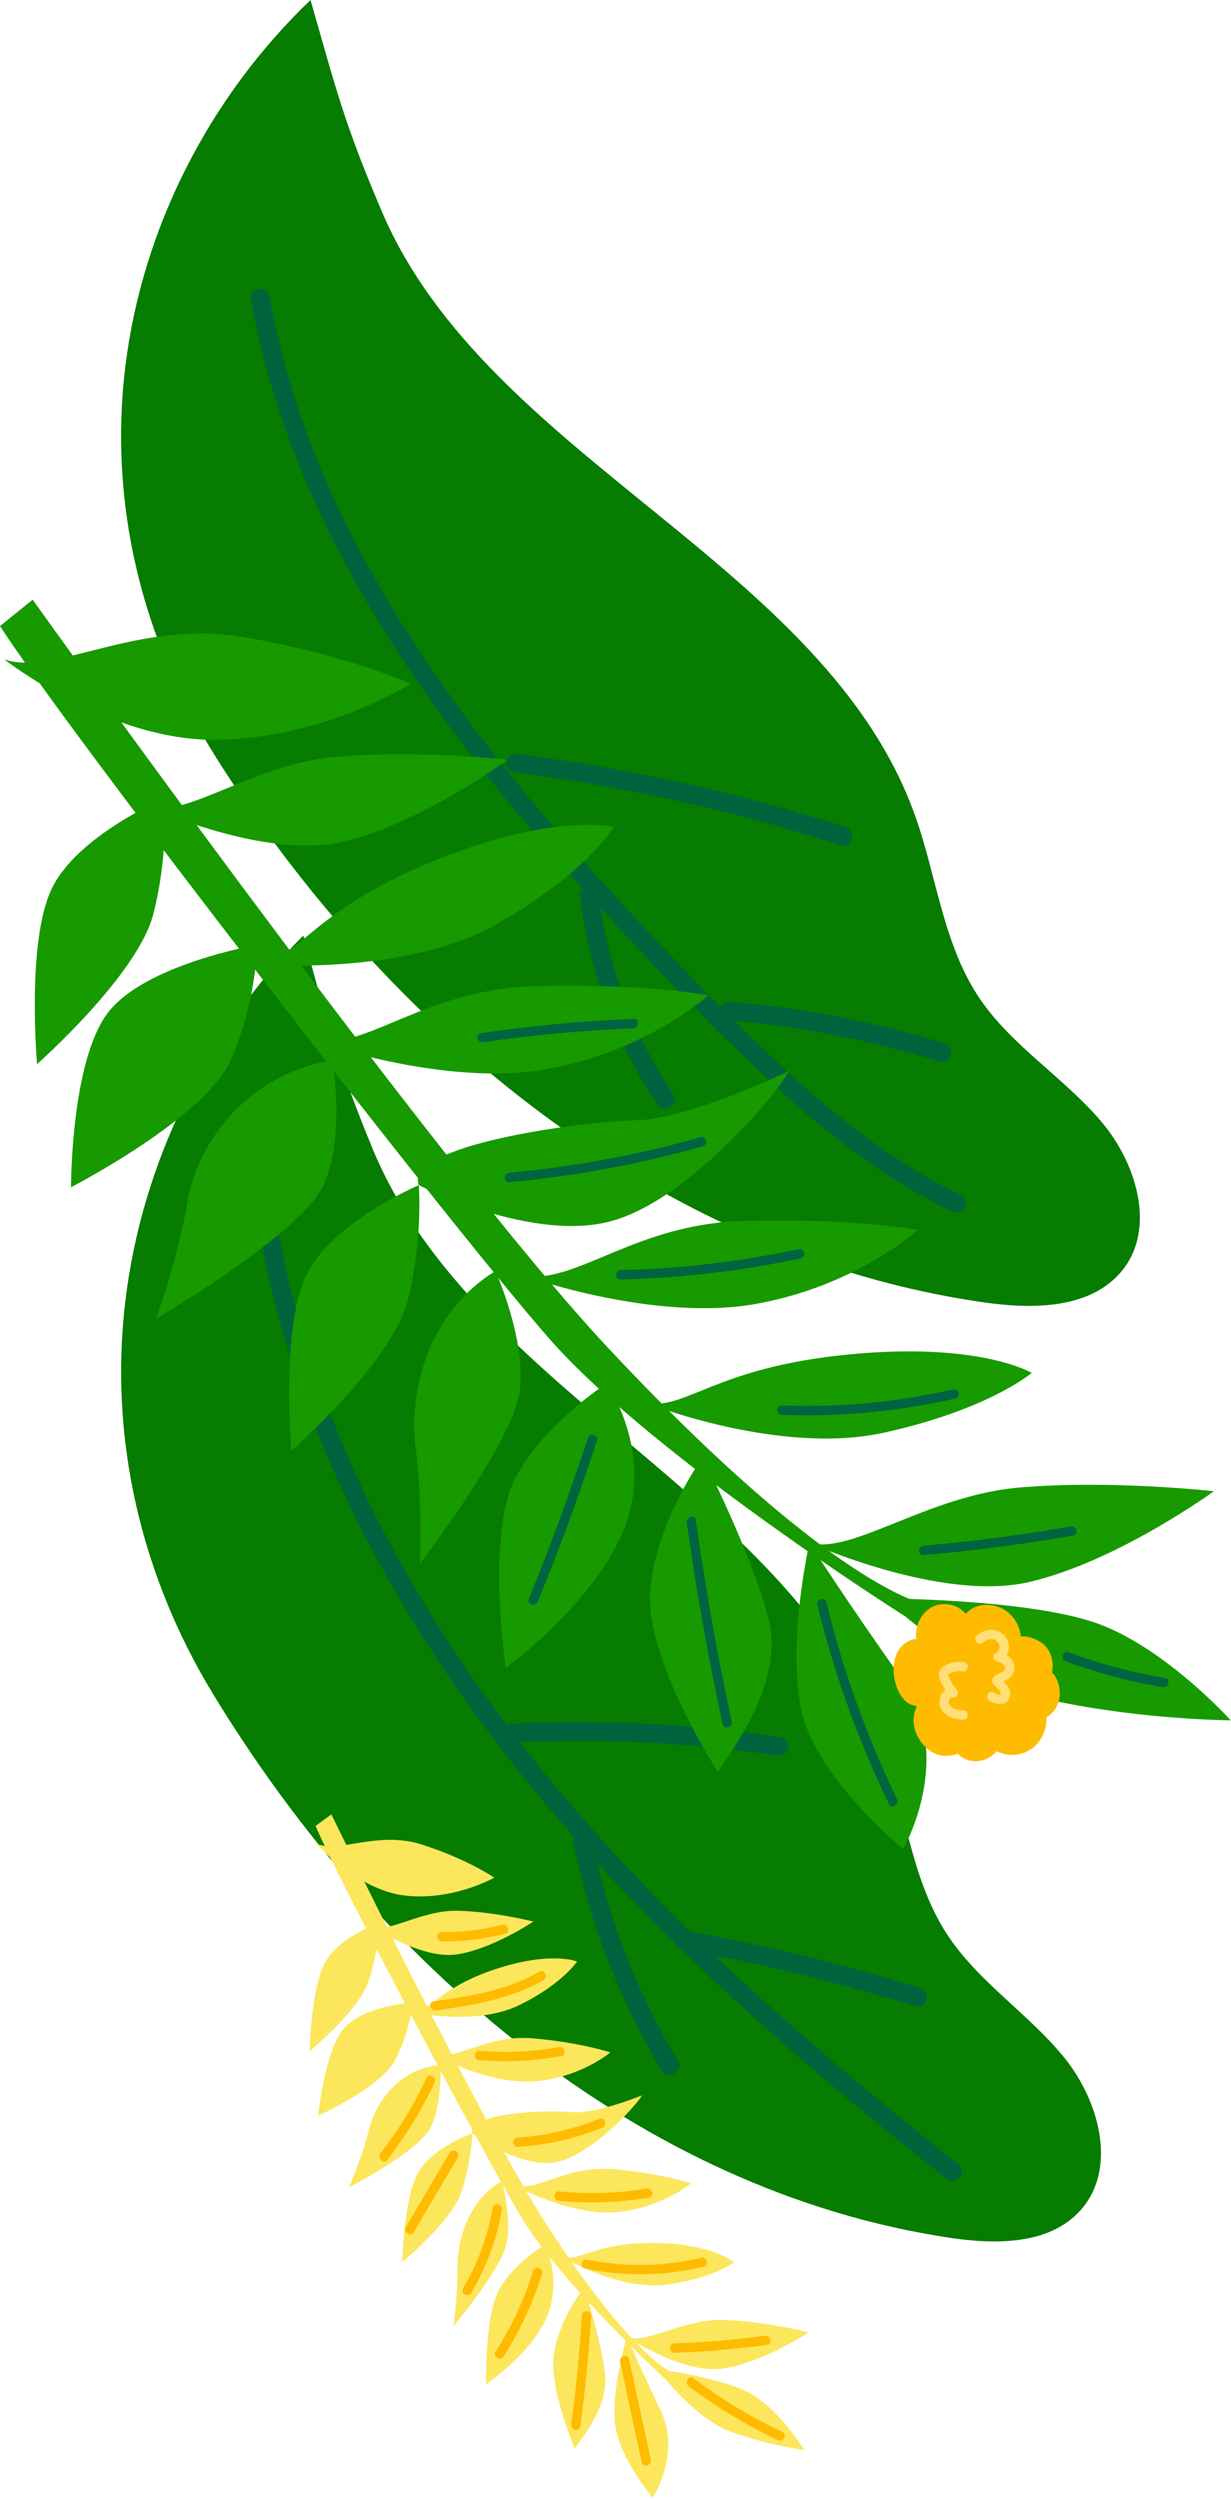 <svg width="475" height="964" viewBox="0 0 475 964" fill="none" xmlns="http://www.w3.org/2000/svg">
<path d="M147.36 81.598C188.044 176.921 318.194 216.998 353.063 314.416C361.524 338.066 363.867 364.201 378.098 385.15C390.449 403.339 410.408 415.489 424.755 432.262C439.116 449.05 446.68 475.503 431.538 491.64C419.071 504.932 397.536 504.831 379.111 502.158C253.951 484.07 149.139 396.202 83.464 292.254C54.683 246.701 41.855 193.983 48.392 141.077C54.929 88.171 80.528 37.606 119.823 -0C129.933 35.294 132.898 47.719 147.36 81.598Z" fill="#067C00"/>
<path d="M103.871 114.046C108.904 141.886 117.885 168.903 129.89 194.518C142.082 220.537 157.152 245.155 173.842 268.516C190.821 292.282 209.536 314.762 229.06 336.476C248.802 358.436 269.252 379.862 290.368 400.521C311.729 421.426 334.537 441.248 360.859 455.739C364.171 457.559 367.526 459.293 370.925 460.925C372.689 461.778 373.152 464.277 372.227 465.866C371.171 467.658 369.045 468.019 367.28 467.166C339.671 453.817 315.562 434.415 293.39 413.452C271.798 393.038 251.203 371.41 231.143 349.493C211.054 327.548 191.746 304.851 174.015 280.941C156.747 257.652 140.997 233.135 128.024 207.188C115.21 181.544 105.057 154.47 98.983 126.428C98.231 122.946 97.537 119.464 96.915 115.968C96.567 114.046 97.435 112.082 99.445 111.518C101.196 111.041 103.538 112.11 103.9 114.046H103.871Z" fill="#00633D"/>
<path d="M198.891 290.679C232.589 294.97 265.969 301.601 298.698 310.703C307.925 313.274 317.095 316.034 326.206 318.967C330.617 320.397 328.723 327.36 324.283 325.93C292.407 315.644 259.793 307.64 226.761 302.034C217.505 300.46 208.205 299.073 198.891 297.888C196.953 297.642 195.275 296.4 195.275 294.276C195.275 292.514 196.939 290.419 198.891 290.664V290.679Z" fill="#00633D"/>
<path d="M281.198 386.277C309.415 388.617 337.342 393.948 364.388 402.313C368.813 403.686 366.933 410.664 362.464 409.277C336.026 401.114 308.764 395.797 281.198 393.5C279.246 393.341 277.583 391.954 277.583 389.888C277.583 388.054 279.246 386.118 281.198 386.277Z" fill="#00633D"/>
<path d="M231.013 345.159C233.63 366.325 240.226 387.056 250.161 405.925C253.068 411.458 256.279 416.818 259.721 422.033C262.296 425.919 256.033 429.546 253.473 425.674C241.064 406.965 231.996 385.987 227.021 364.1C225.604 357.844 224.548 351.531 223.767 345.159C223.521 343.223 225.604 341.547 227.383 341.547C229.538 341.547 230.752 343.209 230.998 345.159H231.013Z" fill="#00633D"/>
<path d="M143.513 442.375C182.635 537.698 307.81 577.774 341.363 675.192C349.506 698.842 351.762 724.977 365.443 745.926C377.332 764.115 396.509 776.265 410.321 793.038C424.133 809.826 431.408 836.279 416.844 852.417C404.854 865.708 384.144 865.607 366.427 862.934C246.039 844.846 145.249 756.978 82.076 653.03C54.394 607.478 42.057 554.76 48.349 501.854C54.64 448.948 79.256 398.383 117.047 360.776C126.78 396.071 129.615 408.496 143.528 442.375H143.513Z" fill="#067C00"/>
<path d="M106.677 471.284C111.739 500.12 120.243 528.292 131.48 555.323C142.631 582.152 156.559 607.825 172.352 632.197C188.521 657.148 206.73 680.682 226.399 702.974C246.661 725.946 268.384 747.587 291.004 768.233C313.667 788.921 337.212 808.627 361.191 827.784C364.156 830.154 367.121 832.508 370.1 834.863C371.634 836.077 371.373 838.706 370.1 839.978C368.582 841.495 366.528 841.191 364.981 839.978C340.727 820.821 316.863 801.158 293.839 780.556C270.857 759.983 248.701 738.442 227.976 715.587C207.713 693.251 188.811 669.659 171.933 644.665C155.488 620.322 140.939 594.634 129.022 567.777C117.061 540.833 107.646 512.747 101.716 483.853C100.993 480.313 100.313 476.759 99.691 473.205C99.359 471.284 100.212 469.319 102.222 468.755C103.972 468.279 106.33 469.348 106.677 471.284Z" fill="#00633D"/>
<path d="M197.315 664.732C224.345 663.389 251.463 664.14 278.378 667.001C286.101 667.824 293.81 668.821 301.489 669.962C303.427 670.251 304.483 672.693 304.02 674.412C303.456 676.478 301.518 677.229 299.566 676.941C273.244 673.011 246.603 671.147 219.992 671.321C212.428 671.364 204.864 671.595 197.315 671.956C192.658 672.187 192.672 664.964 197.315 664.732Z" fill="#00633D"/>
<path d="M264.566 744.554C288.357 748.859 311.946 754.262 335.231 760.807C341.869 762.671 348.479 764.621 355.059 766.672C359.485 768.045 357.605 775.023 353.136 773.636C330.039 766.47 306.609 760.402 282.948 755.461C276.209 754.06 269.44 752.745 262.657 751.517C260.734 751.171 259.649 748.83 260.126 747.067C260.676 745.045 262.643 744.192 264.581 744.539L264.566 744.554Z" fill="#00633D"/>
<path d="M228.207 708.421C232.994 732.085 240.847 755.1 251.665 776.699C254.732 782.824 258.029 788.82 261.543 794.7C263.93 798.702 257.682 802.343 255.296 798.341C242.67 777.175 232.806 754.334 226.124 730.612C224.244 723.923 222.61 717.161 221.236 710.342C220.845 708.435 221.786 706.441 223.767 705.892C225.546 705.401 227.831 706.499 228.221 708.421H228.207Z" fill="#00633D"/>
<path d="M348.493 712.972C348.493 712.972 369.233 677.287 347.741 647.063C326.25 616.854 312.351 594.981 312.351 594.981C312.351 594.981 304.194 630.03 308.721 657.234C313.248 684.438 348.493 712.972 348.493 712.972Z" fill="#179900"/>
<path d="M277.105 683.456C277.872 680.48 303.268 650.834 296.673 624.814C290.064 598.795 271.147 562.056 271.147 562.056C271.147 562.056 253.401 586.081 250.942 612.823C248.484 639.565 277.105 683.456 277.105 683.456Z" fill="#179900"/>
<path d="M341.233 616.406C341.233 616.406 377.173 649.953 410.09 656.57C443.007 663.187 474.897 663.403 474.897 663.403C474.897 663.403 450.744 636.604 424.929 626.592C399.113 616.58 341.247 616.406 341.247 616.406H341.233Z" fill="#179900"/>
<path d="M312.365 594.981C312.365 594.981 363.245 617.981 397.247 610.035C431.249 602.089 468.404 575.058 468.404 575.058C468.404 575.058 428.732 570.579 393.328 573.628C357.923 576.662 328.969 599.488 312.365 594.981Z" fill="#179900"/>
<path d="M57.648 311.251C57.648 311.251 102.598 331.781 132.724 324.557C162.85 317.333 195.825 292.961 195.825 292.961C195.825 292.961 160.724 289.046 129.383 291.863C98.043 294.68 72.328 315.253 57.648 311.251Z" fill="#179900"/>
<path d="M249.901 541.194C249.901 541.194 300.622 561.362 341.088 552.477C381.555 543.578 398.1 529.434 398.1 529.434C398.1 529.434 378.142 517.356 327.363 522.326C276.585 527.296 265.391 543.173 249.915 541.208L249.901 541.194Z" fill="#179900"/>
<path d="M100.125 371.915C100.125 371.915 155.995 376.451 191.197 356.63C226.414 336.808 236.87 318.836 236.87 318.836C236.87 318.836 213.339 313.158 166.827 332.228C120.315 351.299 115.586 369.372 100.125 371.915Z" fill="#179900"/>
<path d="M234.122 533.508C234.122 533.508 252.273 559.484 241.223 588.581C230.174 617.678 195.145 643.307 195.145 643.307C195.145 643.307 187.422 590.69 199.108 569.467C210.794 548.244 234.122 533.508 234.122 533.508Z" fill="#179900"/>
<path d="M203.056 492.261C203.056 492.261 252.663 509.858 291.756 502.807C330.849 495.772 354.148 474.274 354.148 474.274C354.148 474.274 327.595 469.564 286.564 470.836C245.533 472.107 223.868 494.153 203.056 492.261Z" fill="#179900"/>
<path d="M122.268 401.749C122.268 401.749 171.875 419.345 210.967 412.295C250.06 405.259 273.359 383.762 273.359 383.762C273.359 383.762 246.806 379.052 205.775 380.323C164.745 381.595 143.08 403.641 122.268 401.749Z" fill="#179900"/>
<path d="M1.678 254.3C1.678 254.3 41.783 285.737 83.464 285.289C125.146 284.841 158.323 263.734 158.323 263.734C158.323 263.734 134.59 252.581 93.791 245.66C53.006 238.74 21.159 260.859 1.678 254.3Z" fill="#179900"/>
<path d="M191.168 490.152C191.168 490.152 203.042 516.388 200.583 536.239C198.125 556.089 162.083 602.884 162.083 602.884C162.083 602.884 163.024 578.598 160.362 557.938C157.701 537.279 164.831 506.203 191.168 490.166V490.152Z" fill="#179900"/>
<path d="M128.27 408.813C128.27 408.813 133.549 438.95 124.582 457.515C115.6 476.08 60.15 508.644 60.15 508.644C60.15 508.644 68.785 485.153 72.212 463.901C75.64 442.649 93.415 414.795 128.27 408.813Z" fill="#179900"/>
<path d="M161.592 457.024C161.592 457.024 206.513 480.01 237.376 470.46C268.24 460.91 302.314 418.436 304.368 413.018C304.368 413.018 265.897 431.611 245.316 432.002C224.736 432.392 155.691 441.522 161.606 457.01L161.592 457.024Z" fill="#179900"/>
<path d="M161.592 457.024C161.592 457.024 163.313 478.319 157.253 501.796C151.193 525.273 112.433 559.527 112.433 559.527C112.433 559.527 108.282 512.747 117.987 492.102C127.677 471.457 161.606 457.024 161.606 457.024H161.592Z" fill="#179900"/>
<path d="M63.462 307.841C63.462 307.841 65.183 329.137 59.123 352.613C53.064 376.09 14.304 410.345 14.304 410.345C14.304 410.345 10.153 363.564 19.857 342.919C29.547 322.274 63.477 307.841 63.477 307.841H63.462Z" fill="#179900"/>
<path d="M99.2 364.374C99.2 364.374 99.041 386.304 89.032 408.799C79.024 431.293 27.407 457.818 27.407 457.818C27.407 457.818 27.306 409.565 41.508 390.696C55.71 371.828 99.2 364.374 99.2 364.374Z" fill="#179900"/>
<path d="M349.187 623.254C349.187 623.254 251.665 561.608 211.763 516.012C171.86 470.417 26.582 282.703 0 241.413L12.611 231.257C12.611 231.257 168.346 449.136 234.961 520.13C301.576 591.124 337.646 611.119 350.909 616.594L349.187 623.254Z" fill="#179900"/>
<path d="M353.83 657.827C349.592 657.827 346.613 653.29 345.499 648.942C344.603 645.431 344.458 641.588 345.789 638.236C347.119 634.884 350.156 632.168 353.584 632.038C352.861 627.112 355.479 621.839 359.716 619.671C363.954 617.504 369.464 618.617 372.646 622.286C375.958 618.66 381.02 618.111 385.518 619.758C390.016 621.419 393.414 625.999 393.892 631.027C397.117 630.796 401.759 632.616 403.827 635.26C405.896 637.904 406.691 641.617 405.896 644.954C408.239 647.107 409.193 651.123 408.832 654.388C408.484 657.653 406.532 660.673 403.798 662.219C403.958 667.116 401.745 671.826 397.869 674.499C393.993 677.157 388.786 677.475 384.635 675.308C380.629 679.888 373.774 680.653 369.58 676.276C364.445 678.096 359.572 676.868 356.028 672.52C352.485 668.171 351.386 662.97 353.83 657.841V657.827Z" fill="#FFBB00"/>
<path d="M371.619 663.114C367.974 663.129 364.127 661.771 362.768 658.087C361.567 654.793 364.084 650.487 367.873 650.979C367.454 652.004 367.02 653.03 366.6 654.056C365.443 652.727 364.402 651.296 363.607 649.722C362.826 648.176 361.915 646.341 362.508 644.578C363.072 642.859 364.851 642.007 366.441 641.443C368.09 640.865 369.898 640.692 371.634 640.909C372.603 641.024 373.441 641.646 373.441 642.715C373.441 643.596 372.603 644.651 371.634 644.521C370.462 644.376 369.305 644.39 368.162 644.694C367.656 644.824 366.065 645.185 365.906 645.821C365.834 646.081 366.181 646.717 366.282 646.948C366.499 647.468 366.76 647.973 367.034 648.465C367.642 649.548 368.35 650.56 369.16 651.499C370.057 652.524 369.58 654.807 367.888 654.576C366.196 654.359 365.704 656.165 366.441 657.422C367.483 659.185 369.753 659.502 371.619 659.502C373.948 659.502 373.948 663.1 371.619 663.114Z" fill="#FFDF77"/>
<path d="M383.522 652.698C383.999 652.987 386.299 654.432 386.183 653.045C386.067 651.643 384.144 650.473 383.291 649.491C382.611 648.711 382.625 647.728 383.291 646.934C383.898 646.226 384.664 645.72 385.489 645.301C386.125 644.969 387.08 644.68 387.514 644.059C388.627 642.44 386.487 641.01 385.098 640.866C383.45 640.707 382.466 638.41 384.187 637.499C385.879 636.589 386.183 634.437 384.838 633.064C383.276 631.461 380.861 631.923 379.371 633.368C377.708 634.986 375.148 632.443 376.811 630.81C379.791 627.906 384.722 627.502 387.629 630.753C390.319 633.758 389.654 638.67 386.024 640.606C385.72 639.479 385.417 638.366 385.113 637.24C388.367 637.543 391.534 639.753 391.39 643.336C391.332 644.911 390.594 646.283 389.336 647.237C388.237 648.075 386.762 648.393 385.865 649.462V646.905C387.803 649.13 390.854 651.354 389.509 654.75C388.15 658.188 384.173 657.307 381.7 655.79C379.718 654.576 381.526 651.456 383.522 652.669V652.698Z" fill="#FFDF77"/>
<path d="M343.041 695.707C331.152 671.147 321.853 645.373 315.388 618.862C314.838 616.608 318.324 615.641 318.874 617.909C325.266 644.116 334.392 669.601 346.15 693.887C347.163 695.967 344.039 697.802 343.026 695.707H343.041Z" fill="#006342"/>
<path d="M278.841 664.819C273.273 639.117 268.659 613.213 265.015 587.165C264.696 584.897 268.182 583.914 268.5 586.211C272.145 612.26 276.758 638.164 282.326 663.865C282.818 666.133 279.333 667.102 278.841 664.819Z" fill="#006342"/>
<path d="M204.025 616.608C212.399 596.238 220.007 575.549 226.819 554.601C227.527 552.405 231.027 553.344 230.304 555.554C223.492 576.503 215.899 597.191 207.511 617.562C206.643 619.686 203.143 618.747 204.025 616.608Z" fill="#006342"/>
<path d="M301.663 542.003C323.863 542.812 346.078 540.731 367.729 535.79C369.999 535.27 370.968 538.752 368.683 539.272C346.729 544.285 324.152 546.424 301.648 545.614C299.334 545.528 299.32 541.916 301.648 542.003H301.663Z" fill="#006342"/>
<path d="M356.404 596.05C375.423 594.403 394.354 591.932 413.156 588.638C415.427 588.234 416.41 591.716 414.11 592.12C394.991 595.472 375.741 597.986 356.404 599.662C354.09 599.864 354.105 596.252 356.404 596.05Z" fill="#006342"/>
<path d="M412.245 637.152C424.35 641.645 436.846 644.968 449.573 647.092C451.858 647.468 450.889 650.949 448.619 650.574C435.891 648.45 423.396 645.127 411.29 640.634C409.121 639.825 410.061 636.343 412.245 637.152Z" fill="#006342"/>
<path d="M239.459 489.79C262.512 489.241 285.465 486.554 308.027 481.758C310.297 481.281 311.266 484.763 308.981 485.239C286.116 490.108 262.816 492.839 239.444 493.402C237.116 493.46 237.116 489.848 239.444 489.79H239.459Z" fill="#006342"/>
<path d="M196.505 452.242C221.424 449.974 246.083 445.38 270.163 438.575C272.405 437.939 273.36 441.421 271.118 442.057C246.734 448.948 221.742 453.557 196.505 455.854C194.191 456.071 194.205 452.459 196.505 452.242Z" fill="#006342"/>
<path d="M185.455 398.411C205.009 395.58 224.693 393.731 244.434 392.922C246.763 392.82 246.763 396.432 244.434 396.533C225.025 397.328 205.645 399.09 186.424 401.893C184.154 402.225 183.17 398.744 185.47 398.411H185.455Z" fill="#006342"/>
<path d="M251.897 963.17C251.897 963.17 262.903 946.122 254.934 929.566C246.965 913.009 241.932 901.119 241.932 901.119C241.932 901.119 236.523 918.528 237.13 932.614C237.738 946.714 251.882 963.155 251.882 963.155L251.897 963.17Z" fill="#FCE65C"/>
<path d="M221.8 944.258C222.292 942.785 235.062 929.06 233.471 915.45C231.88 901.841 225.387 882.106 225.387 882.106C225.387 882.106 216.304 893.375 213.845 906.869C211.387 920.348 221.814 944.258 221.814 944.258H221.8Z" fill="#FCE65C"/>
<path d="M253.632 913.601C253.632 913.601 267.82 932.629 282.052 937.786C296.283 942.944 310.399 944.779 310.399 944.779C310.399 944.779 301.07 929.826 290.165 923.324C279.246 916.823 253.632 913.601 253.632 913.601Z" fill="#FCE65C"/>
<path d="M241.947 901.119C241.947 901.119 263.293 915.595 278.754 913.385C294.215 911.189 312.047 899.429 312.047 899.429C312.047 899.429 294.706 894.993 278.884 894.632C263.048 894.256 249.062 904.312 241.947 901.119Z" fill="#FCE65C"/>
<path d="M143.701 742.82C143.701 742.82 162.546 755.722 176.257 753.67C189.968 751.633 205.819 741 205.819 741C205.819 741 190.474 737.099 176.459 736.839C162.445 736.579 149.993 745.652 143.701 742.82Z" fill="#FCE65C"/>
<path d="M217.042 870.346C217.042 870.346 238.461 883.363 256.829 881.037C275.196 878.697 283.252 872.397 283.252 872.397C283.252 872.397 275.037 865.16 252.302 864.943C229.566 864.726 223.796 872.195 217.042 870.361V870.346Z" fill="#FCE65C"/>
<path d="M159.393 776.02C159.393 776.02 183.893 781.365 200.496 773.174C217.1 764.982 222.653 756.401 222.653 756.401C222.653 756.401 212.529 752.24 190.951 759.42C169.387 766.615 166.364 775.557 159.379 776.005L159.393 776.02Z" fill="#FCE65C"/>
<path d="M210.447 865.579C210.447 865.579 217.157 879.795 210.765 894.011C204.387 908.227 187.567 919.38 187.567 919.38C187.567 919.38 186.844 892.162 193.106 881.991C199.368 871.82 210.447 865.579 210.447 865.579Z" fill="#FCE65C"/>
<path d="M198.804 842.882C198.804 842.882 219.862 854.527 237.535 853.067C255.209 851.608 266.62 841.928 266.62 841.928C266.62 841.928 255.108 838.085 236.87 836.511C218.647 834.936 207.916 844.977 198.804 842.896V842.882Z" fill="#FCE65C"/>
<path d="M167.681 792.418C167.681 792.418 188.738 804.062 206.412 802.603C224.085 801.144 235.496 791.464 235.496 791.464C235.496 791.464 223.984 787.621 205.746 786.046C187.523 784.472 176.792 794.512 167.681 792.432V792.418Z" fill="#FCE65C"/>
<path d="M121.834 710.791C121.834 710.791 137.974 728.965 156.457 731.002C174.941 733.039 190.705 724.082 190.705 724.082C190.705 724.082 180.769 717.119 163.052 711.383C145.35 705.647 130.121 715.183 121.834 710.791Z" fill="#FCE65C"/>
<path d="M193.656 841.163C193.656 841.163 197.575 855.162 195.463 865.145C193.352 875.114 175.013 897.001 175.013 897.001C175.013 897.001 176.676 884.678 176.561 874.016C176.445 863.354 181.189 847.91 193.67 841.177L193.656 841.163Z" fill="#FCE65C"/>
<path d="M169.966 796.333C169.966 796.333 170.761 811.964 165.844 820.936C160.912 829.908 134.691 843.474 134.691 843.474C134.691 843.474 139.724 831.988 142.327 821.341C144.931 810.708 154.23 797.488 169.966 796.333Z" fill="#FCE65C"/>
<path d="M182.244 822.685C182.244 822.685 200.959 836.829 215.104 833.636C229.248 830.443 246.517 810.665 247.703 808.021C247.703 808.021 229.711 815.403 220.585 814.493C211.459 813.583 180.422 814.493 182.244 822.685Z" fill="#FCE65C"/>
<path d="M182.244 822.685C182.244 822.685 181.912 833.621 178.036 845.251C174.16 856.881 155.228 872.224 155.228 872.224C155.228 872.224 155.792 848.17 161.143 838.186C166.495 828.203 182.244 822.685 182.244 822.685Z" fill="#FCE65C"/>
<path d="M146.449 741.405C146.449 741.405 146.117 752.341 142.241 763.971C138.365 775.601 119.433 790.944 119.433 790.944C119.433 790.944 119.997 766.89 125.348 756.906C130.699 746.923 146.449 741.405 146.449 741.405Z" fill="#FCE65C"/>
<path d="M159.379 772.134C159.379 772.134 158.178 783.287 152.596 794.209C147.013 805.117 122.803 815.822 122.803 815.822C122.803 815.822 125.232 791.247 132.478 782.406C139.724 773.564 159.364 772.134 159.364 772.134H159.379Z" fill="#FCE65C"/>
<path d="M256.8 917.517C256.8 917.517 216.781 880.835 201.451 855.451C186.12 830.067 131.408 726.596 121.761 704.13L127.865 699.637C127.865 699.637 185.658 819.03 211.517 858.803C237.376 898.576 252.331 910.712 257.913 914.223L256.814 917.517H256.8Z" fill="#FCE65C"/>
<path d="M247.63 949.503C244.839 936.587 242.062 923.686 239.271 910.77C238.779 908.501 242.265 907.533 242.756 909.816C245.548 922.732 248.325 935.634 251.116 948.549C251.608 950.818 248.122 951.786 247.63 949.503Z" fill="#FFBB00"/>
<path d="M220.426 934.824C222.306 920.94 223.651 906.984 224.505 892.999C224.649 890.688 228.265 890.673 228.12 892.999C227.252 907.316 225.85 921.576 223.912 935.792C223.608 938.089 220.122 937.107 220.426 934.839V934.824Z" fill="#FFBB00"/>
<path d="M300.087 940.95C287.967 935.2 276.455 928.265 265.723 920.218C263.886 918.846 265.68 915.711 267.546 917.098C278.277 925.13 289.789 932.079 301.909 937.829C304.006 938.826 302.184 941.947 300.087 940.95Z" fill="#FFBB00"/>
<path d="M296.037 904.225C284.163 905.829 272.231 906.869 260.256 907.288C257.928 907.375 257.928 903.763 260.256 903.676C271.899 903.272 283.527 902.304 295.082 900.744C297.353 900.44 298.337 903.907 296.037 904.225Z" fill="#FFBB00"/>
<path d="M271.465 874.117C256.453 877.715 240.847 877.946 225.719 874.84C223.449 874.377 224.403 870.895 226.674 871.358C241.137 874.334 256.134 874.074 270.496 870.635C272.752 870.086 273.721 873.583 271.451 874.117H271.465Z" fill="#FFBB00"/>
<path d="M191.182 906.912C197.401 897.233 202.29 886.802 205.689 875.808C206.368 873.597 209.868 874.536 209.174 876.761C205.689 888.03 200.684 898.793 194.306 908.718C193.048 910.669 189.924 908.863 191.182 906.898V906.912Z" fill="#FFBB00"/>
<path d="M178.73 882.395C184.37 872.802 188.218 862.299 190.141 851.334C190.546 849.051 194.032 850.019 193.627 852.287C191.66 863.542 187.639 874.362 181.854 884.216C180.682 886.224 177.544 884.403 178.73 882.395Z" fill="#FFBB00"/>
<path d="M250.422 847.433C238.953 849.383 227.296 849.831 215.711 848.661C213.412 848.43 213.397 844.818 215.711 845.049C226.963 846.19 238.316 845.844 249.453 843.951C251.723 843.561 252.707 847.043 250.407 847.433H250.422Z" fill="#FFBB00"/>
<path d="M232.285 820.547C221.916 824.708 210.953 827.164 199.802 827.915C197.474 828.074 197.488 824.462 199.802 824.303C210.635 823.566 221.25 821.11 231.316 817.065C233.471 816.198 234.411 819.694 232.271 820.547H232.285Z" fill="#FFBB00"/>
<path d="M176.575 832.032C170.949 841.596 165.309 851.175 159.683 860.739C158.511 862.747 155.373 860.927 156.559 858.919C162.185 849.355 167.825 839.776 173.451 830.212C174.623 828.204 177.761 830.024 176.575 832.032Z" fill="#FFBB00"/>
<path d="M184.935 790.828C195.16 791.695 205.457 791.247 215.567 789.398C217.837 788.979 218.821 792.461 216.521 792.88C206.093 794.787 195.492 795.35 184.935 794.44C182.635 794.238 182.606 790.626 184.935 790.828Z" fill="#FFBB00"/>
<path d="M167.681 803.08C162.763 813.713 156.602 823.682 149.4 832.913C147.968 834.748 145.422 832.177 146.84 830.356C153.854 821.384 159.784 811.589 164.557 801.259C165.526 799.15 168.65 800.985 167.681 803.08Z" fill="#FFBB00"/>
<path d="M209.781 763.48C197.156 770.92 182.534 773.203 168.259 775.269C165.988 775.601 165.005 772.119 167.305 771.787C181.261 769.764 195.637 767.626 207.974 760.359C209.984 759.175 211.806 762.295 209.796 763.48H209.781Z" fill="#FFBB00"/>
<path d="M194.841 745.695C186.887 747.775 178.658 748.772 170.443 748.628C168.114 748.585 168.114 744.973 170.443 745.016C178.368 745.146 186.222 744.207 193.887 742.213C196.143 741.621 197.098 745.103 194.841 745.695Z" fill="#FFBB00"/>
</svg>
